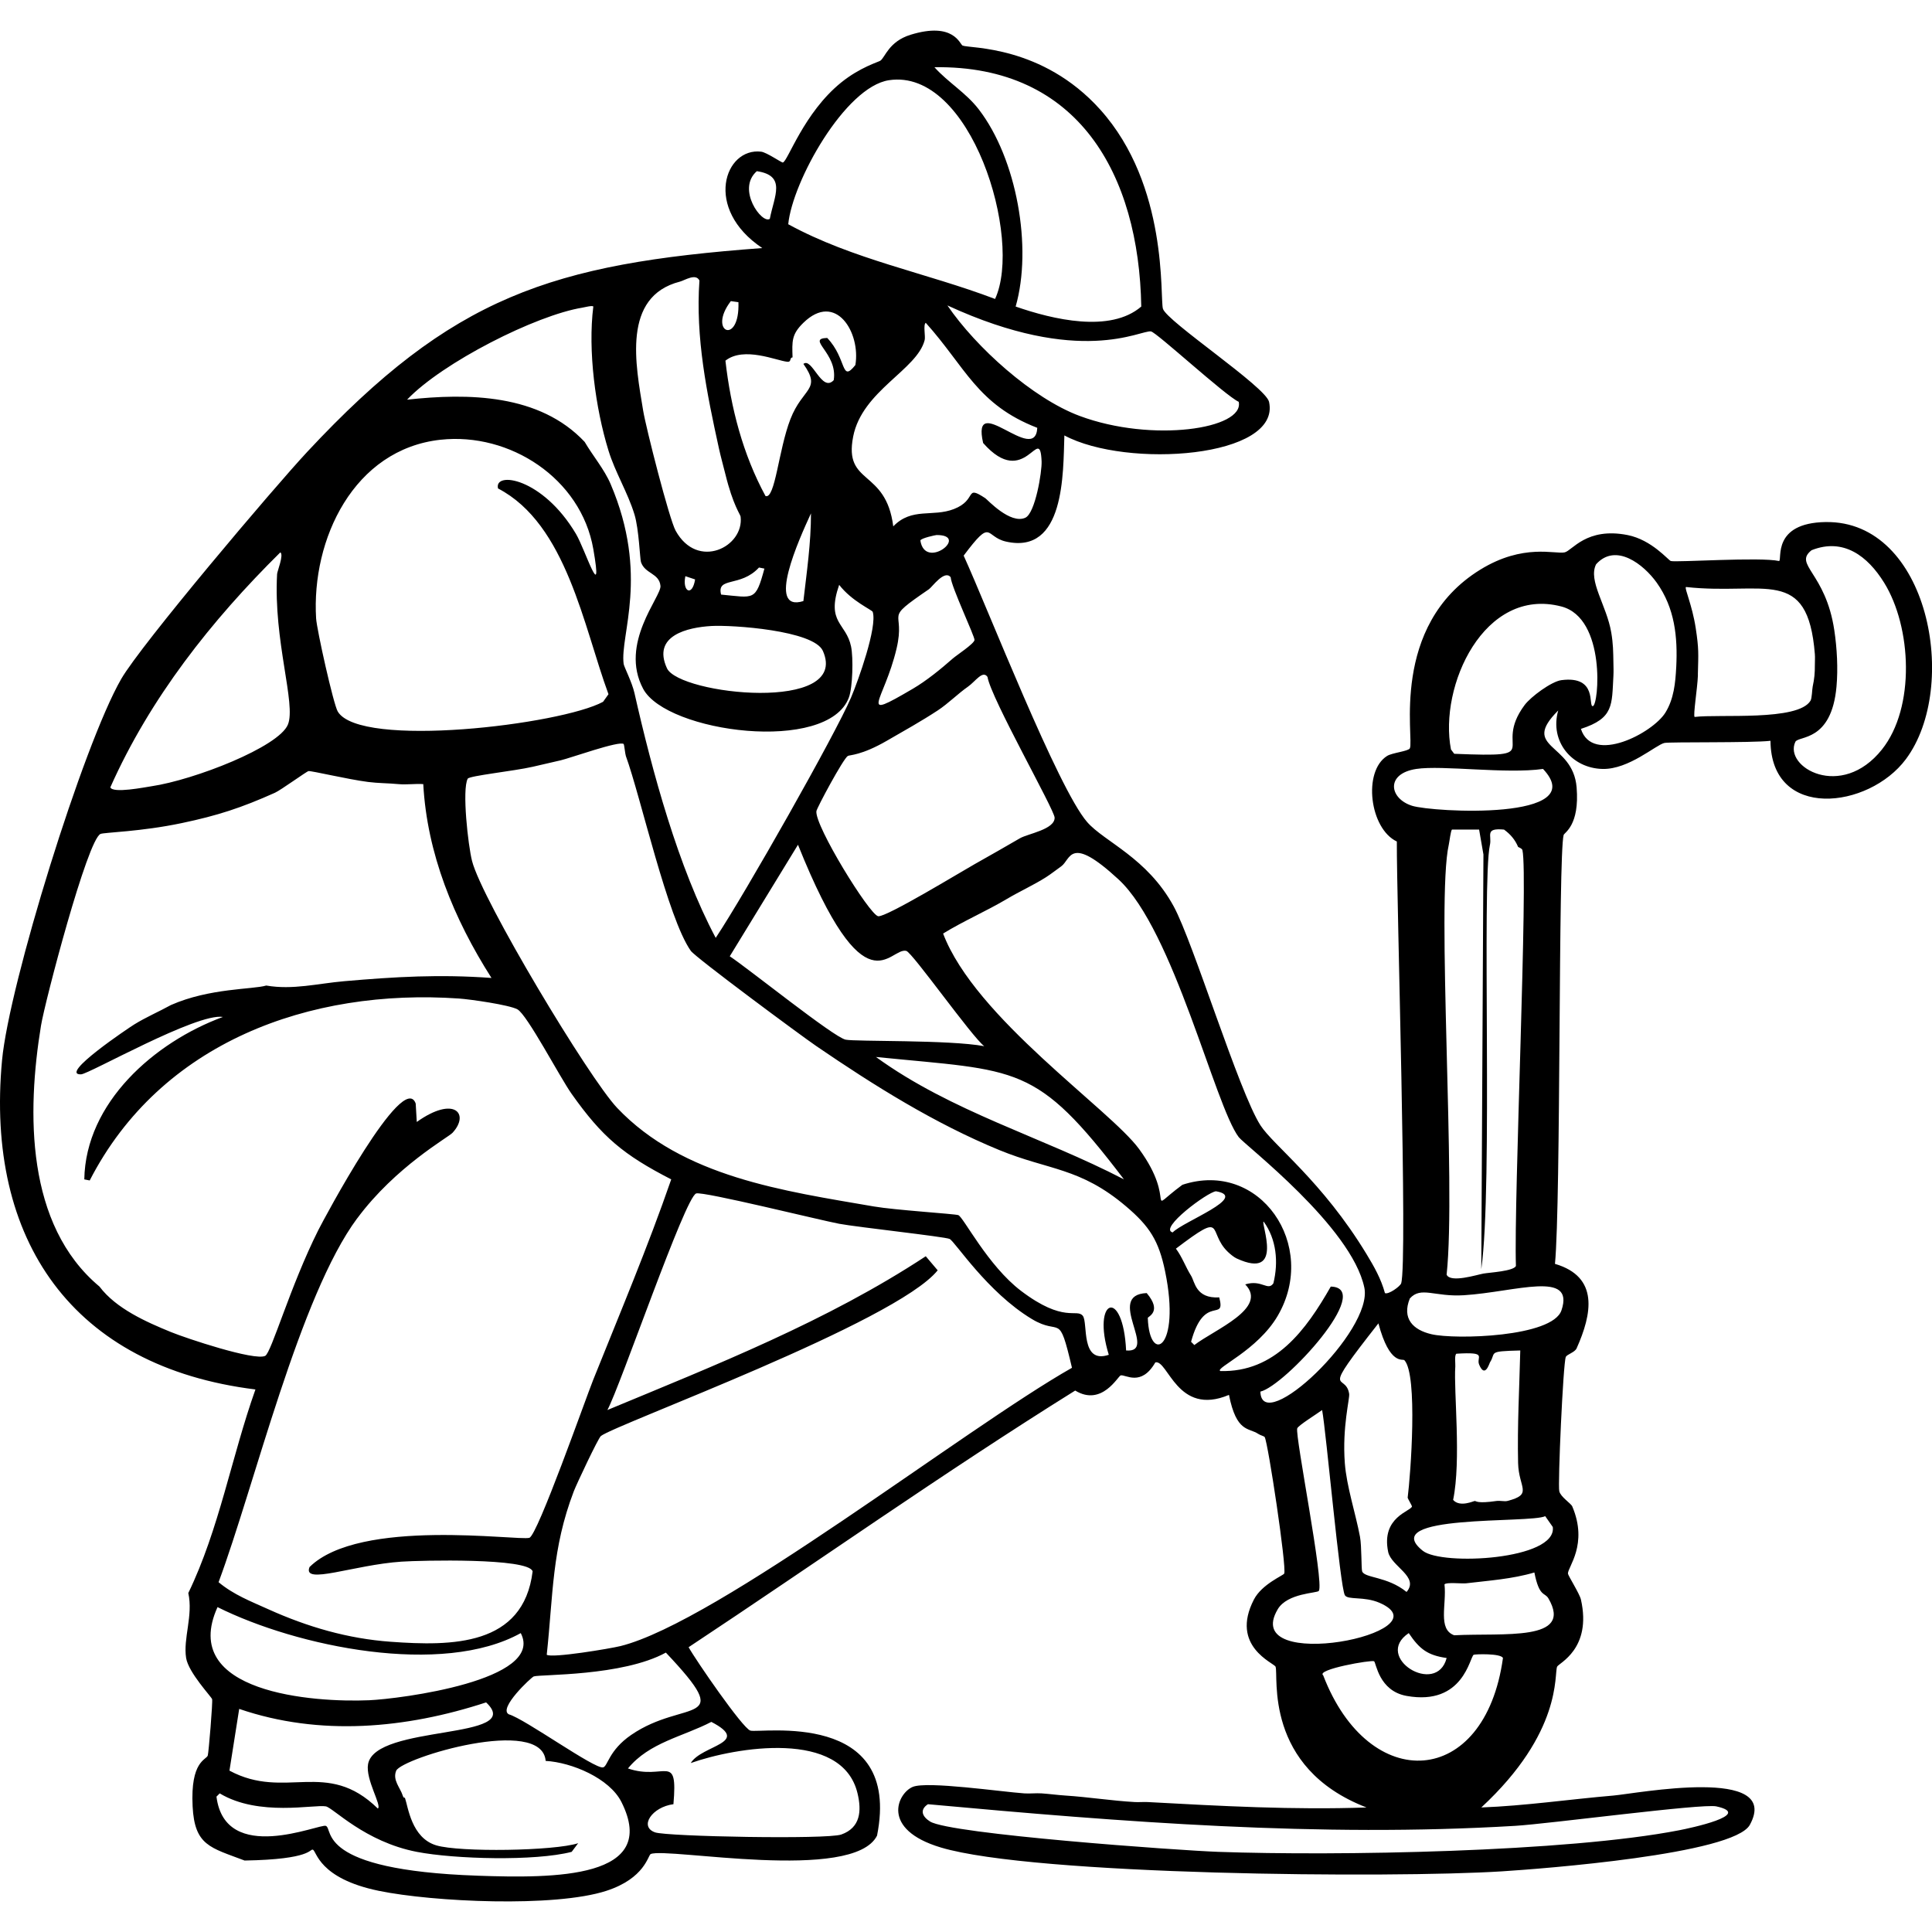 <?xml version="1.0" encoding="UTF-8"?>
<svg xmlns="http://www.w3.org/2000/svg" id="Layer_2" viewBox="0 0 1200 1200">
  <defs>
    <style>.cls-1{fill:#000;}.cls-1,.cls-2{stroke-width:0px;}.cls-2{fill:none;}</style>
  </defs>
  <g id="Layer_1-2">
    <path class="cls-1" d="M1133.95,324.25c-33.54.53-26.88,23.45-28.92,24.21-11.66-2.62-64.03.94-67.26,0-1.53-.44-11.83-13.18-26.91-16.14-25.5-5.01-34.33,9.7-39.01,10.76-5.82,1.32-25.64-5.78-52.46,10.76-56.52,34.86-40.86,105.39-43.72,110.98-.92,1.81-10.98,2.73-14.12,4.71-15.23,9.58-10.8,45.22,6.05,53.14-.18,36.62,6.8,261.33,2.69,274.43-.59,1.87-7.91,7.16-10.09,6.05-2.36-8.8-6.75-16.5-11.43-24.21-27.55-45.4-57.92-67.54-65.92-80.04-13.44-21.02-41.64-113.47-53.81-135.87-16.49-30.36-43.06-40.1-53.81-52.46-18.21-20.95-61.6-132.36-76.68-165.46,17.94-23.92,13.01-11.75,26.23-8.74,36.69,8.35,35.53-42.49,36.32-65.92,38.81,20.77,134.77,13.92,127.13-20.85-2.06-9.37-63.65-50.04-65.92-57.85-1.95-6.71,3.61-76.41-39.01-123.76-36.02-40.02-80.96-37.83-85.42-39.68-1.67-.69-5.4-15-32.29-6.73-13.62,4.19-15.84,14.16-18.83,16.14-1.16.77-12.59,4.09-24.21,13.45-23.34,18.79-33.28,49.17-36.32,49.77-.74.15-10.04-6.31-13.45-6.73-22.61-2.75-36.07,35.28.67,59.86-131.14,9.75-192.46,29.95-282.5,126.45-20.93,22.43-103.3,119.73-115.69,141.25C51.6,462.87,5.67,611.42,1.27,658.54c-10.46,111.96,43.94,190.44,157.39,204.48-14.84,41.74-22.51,86.8-41.7,126.45,3.11,13.97-3.31,28.22-1.35,40.36,1.47,9.09,15.73,24.1,16.14,25.56.47,1.69-2.16,33.31-2.69,34.98-.91,2.83-10.86,3.27-9.42,31.61,1.24,24.4,10.98,25.54,32.29,33.63,41.94-.7,40.29-7.35,42.38-6.73,2.4.72,3.4,17.83,41.03,25.56,33.7,6.92,109.15,10.42,141.25,0,24.07-7.81,25.88-22.15,27.58-22.87,10.13-4.3,125.86,17.91,140.58-11.43,15.65-78.71-72.7-63.39-78.7-65.24-4.81-1.48-33.98-43.89-38.34-51.79,79.48-52.59,158.68-108.62,240.12-159.41,16.56,10.12,26.61-9.02,28.25-9.42,2.95-.71,12.72,7.25,21.52-8.07,7.88-1.91,13.53,33.79,45.74,20.18,4.66,23.61,12.37,20.29,18.16,24.21,1.4.95,3.68,1.39,4.04,2.02,2.1,3.73,13.72,80.78,12.11,84.75-.47,1.15-13.88,6.54-18.83,16.14-14.98,29.06,12.54,39.39,13.45,41.7,2.05,5.23-7.84,62.62,56.5,87.44-45.26,1.61-90.66-.89-135.87-3.36-2.68-.15-5.4.15-8.07,0-14.29-.81-28.77-3.11-43.05-4.04-4.95-.32-9.97-1.02-14.8-1.35-3.56-.24-7.2.24-10.76,0-14.27-.98-60.31-7.73-69.28-4.04-9.35,3.85-20.33,26.37,17.49,37.67,57.94,17.31,280.15,19.14,348.42,14.8,24.56-1.56,144.05-10.59,154.03-28.92,20.04-36.81-70.5-19.38-84.75-18.16-27.36,2.33-54.58,6.35-82.06,7.4,50.46-46.81,45.14-82.72,47.08-87.44.9-2.19,21.72-10.95,14.8-41.7-.81-3.62-8.03-14.93-8.07-16.14-.15-4.04,12.69-18.14,2.69-41.7-.81-1.91-7.19-5.81-8.07-9.42-1-4.06,2.4-79.56,4.04-83.4.72-1.68,5.57-2.8,6.73-5.38,9.51-21.26,14.11-44.39-13.45-52.46,3.77-39.43,1.98-253.48,5.38-266.36.41-1.55,10.01-5.87,8.07-29.6-2.29-28.05-35.31-23.9-11.43-47.76-5.49,19.22,8.55,35.93,27.58,36.32,16.26.34,32.99-14.89,38.34-16.14,3.21-.75,54.08.03,65.92-1.34.4,49.55,60.97,42.4,84.08,11.43,33.65-45.1,14.19-148.31-49.77-147.3ZM856.16,821.98c7.02,26.36,15.13,21.78,16.14,22.87,8.44,9.13,3.87,71.07,2.02,85.42-.04.3,2.75,5.09,2.69,5.38-.57,3.07-19.3,6.52-14.8,28.25,1.88,9.08,19.58,15.46,11.43,24.89-12.07-9.79-26-8.53-27.58-12.78-.59-1.58-.25-15.68-1.35-21.52-2.73-14.58-8.32-31.19-9.42-45.74-1.69-22.43,3.16-40.09,2.69-43.05-2.24-14.02-18.92,3.49,18.16-43.72ZM903.92,848.89c.13-1.89-.65-7.14.67-8.07,19.84-1.24,12.18,2,14.12,6.73,3.64,8.86,6.39-.83,6.73-1.35,4.08-6.32-2.01-6.85,18.83-7.4-.57,23.33-1.89,46.59-1.35,69.95.36,15.5,9.53,19.39-6.73,23.54-1.66.42-4.54-.32-6.73,0-12.05,1.74-12.49.02-13.45,0-.67-.02-9.24,4.13-13.45-.67,5.1-24.63.31-67.57,1.34-82.73ZM959.75,941.71q2.35,3.36,4.71,6.73c2.73,20.4-68.85,24.23-80.71,14.8-28.97-23.03,66.71-16.87,76.01-21.52ZM898.54,1029.82c-6.24,24.06-45.93-.51-23.54-15.47,6.64,9.86,11.61,13.78,23.54,15.47ZM613.35,420.43c2.13,13.2,41.64,82.6,41.7,87.44.1,7.33-16.59,9.94-21.52,12.78-9.5,5.48-18.66,10.78-28.25,16.14-7.83,4.37-55.12,33.21-59.86,32.29-5.46-1.06-39.45-56.2-38.34-65.24.24-1.96,16.59-32.49,19.51-34.3,1.1-.69,8.32-.24,24.21-9.42,10.55-6.09,21.43-12.15,31.61-18.83,6.55-4.3,12.39-10.29,18.83-14.8,4.59-3.21,9.11-10.43,12.11-6.05ZM525.24,645.76c-7.51-1.57-60.22-44.05-71.97-51.79q21.19-34.64,42.37-69.28c42.09,104.99,56.8,63.41,67.26,65.92,3.72.89,40.65,53.25,48.43,59.19-21.66-4.04-80.03-2.77-86.09-4.04ZM698.1,732.52c-50.75-26.38-107-41.87-154.03-76.01,88.92,8.94,98.96,3.64,154.03,76.01ZM605.28,397.56c-.36,2.37-11.13,9.39-13.45,11.43-7.51,6.6-16.29,13.79-24.89,18.83-35.08,20.55-17.95,8.23-10.09-24.89,6.02-25.37-9.54-16.63,20.18-36.99,1.9-1.3,9.63-12.29,13.45-7.4.43,6.07,15.11,36.95,14.8,39.01ZM571.65,335.68c.58-1.49,9.56-3.36,10.09-3.36,20.85-.08-7.2,22.33-10.09,3.36ZM636.89,321.56c-9.4,4.32-23.68-11.32-24.89-12.11-13.15-8.63-4.66.94-19.51,6.73-13.21,5.15-26.15-1.21-37.67,10.76-4.58-36.1-30.93-25.24-24.89-55.83,5.63-28.5,39.66-41.32,44.39-59.86.6-2.36-1.02-9.46.67-10.76,24.74,27.54,31.98,50.8,69.28,65.24-1.15,23.76-41.21-23.92-33.63,9.42,26.24,29.83,35.26-13.06,36.32,11.43.27,6.32-3.92,32.14-10.09,34.98ZM714.91,205.86c3.45.54,46.07,39.83,54.48,43.72,3.66,16.8-53.77,25.57-98.87,8.74-29.12-10.86-64.45-42.66-82.06-68.61,82.69,38.13,119.99,15.13,126.45,16.14ZM708.86,190.4c-19.23,16.56-54.91,8.04-78.02,0,10.53-36.78.66-91.77-22.87-122.42-7.99-10.41-18.98-16.67-27.58-26.23,89.52-1.34,127.04,66.76,128.47,148.65ZM552.14,49.82c50.95-7.75,83.26,98.25,65.92,135.87-42.59-16.2-88.26-24.45-128.47-46.41,2.59-26.61,35.32-85.31,62.55-89.46ZM470.08,106.32c18.55,2.75,10.79,15.42,8.07,29.59-4.79,3.53-20.92-18.37-8.07-29.59ZM488.91,224.7c2.98.29,1.24-2.61,3.36-2.69-.31-10.05-.7-14.29,6.73-21.52,20.18-19.66,35.68,6.21,32.29,26.23-9.1,11.41-5.11-3.84-17.49-16.82-13.44.44,6.75,9.42,4.04,26.23-7.46,8.01-13.46-14.5-18.83-10.09,11.49,16.27-.41,14.55-8.07,34.3-7.42,19.15-9.45,49.91-15.47,47.76-14.08-25.96-21.56-54.83-24.89-84.08,11.47-9.06,31.88.05,38.34.67ZM441.83,388.82c12.79-.74,63.61,2.68,69.28,15.47,17.15,38.71-89.28,27.25-96.86,10.76-9.36-20.37,12.98-25.38,27.58-26.23ZM425.69,357.88q3.03,1.01,6.05,2.02c-1.77,11.02-8.06,7.54-6.05-2.02ZM471.43,352.5q1.68.34,3.36.67c-5.55,20.43-6.25,18.08-26.9,16.14-2.89-11.31,12.06-4.33,23.54-16.82ZM503.71,318.86c.04,18.25-2.63,36.5-4.71,54.48-23.44,7.34-2.63-38.53,4.71-54.48ZM453.94,187.03q2.35.34,4.71.67c.97,27.33-19.49,18.62-4.71-.67ZM422.32,174.92c2.87-.73,9.86-5.4,12.11-.67-2.5,35.56,4.56,69.81,12.11,104.26,1.2,5.5,2.7,10.71,4.04,16.14,4.72,19.21,9.25,24.85,9.42,26.23,2.32,18.75-26.7,33.49-40.36,8.74-3.95-7.15-18.43-63.92-20.18-74.66-4.61-28.22-13.34-70.79,22.87-80.04ZM361.79,191.07c1.22-.2,6.29-1.52,6.73-.67-3.46,27.39,1.3,63.12,9.42,89.46,4.21,13.67,11.93,25.91,16.14,39.68,2.81,9.2,3.38,27.65,4.04,29.59,2.49,7.38,11.36,6.78,12.11,14.8.62,6.63-25.79,35.7-10.76,63.9,14.51,27.24,114.81,40.46,127.8,5.38,2.34-6.33,2.8-24.56,1.35-31.61-3.07-14.91-15.64-14.52-7.4-38.34,7.93,10.26,20.45,15.54,20.85,16.81,2.93,9.34-9.03,42.7-13.45,53.14-9.51,22.44-65.81,121.88-84.08,149.32-23.22-43.62-39.47-103.39-50.45-152.01-1.57-6.95-6.46-16.22-6.73-18.16-2.42-17.72,16.03-55.07-8.07-111.65-3.93-9.22-11.08-17.59-16.14-26.23-28.03-29.83-72.31-30.41-110.31-26.23,21.95-23.08,80.09-52.51,108.96-57.17ZM273.68,273.13c42.88-4.68,87.2,23.94,94.84,67.93,6.3,36.32-5.1.12-10.76-9.42-20.81-35.07-51.06-39.12-48.43-28.25,42.58,22.15,53.18,85.97,68.61,127.8q-1.68,2.35-3.36,4.71c-26.01,14.19-150.93,29.25-164.79,6.05-2.69-4.5-13.03-50.92-13.45-57.85-2.97-49.06,23.31-105.08,77.35-110.98ZM174.13,343.08c2.27,1.51-1.92,11.63-2.02,13.45-2.33,41.6,11.89,80.75,6.73,93.49-5.65,13.93-58.14,34.39-84.75,38.34-4.13.61-24.02,4.6-25.56.67,24.7-55.44,62.68-103.55,105.6-145.96ZM221.88,756.74c23.95-32.26,56.48-50.2,59.19-53.14,10.91-11.8,1.07-23.31-22.2-6.73q-.34-5.72-.67-11.43c-7.53-21.32-57.25,72.14-60.54,78.7-17.48,34.88-29.14,76.18-32.96,78.02-6.66,3.21-49.06-10.93-58.52-14.8-15.31-6.26-34.08-14.55-44.39-28.25-45.83-38.29-45.14-108.21-36.32-162.1,2.42-14.8,28.85-115.68,36.99-119.05,2.35-.97,25.08-1.38,50.45-6.73,22.38-4.71,36.93-9.47,57.85-18.83,3.69-1.65,19.63-13.25,20.85-13.45,1.86-.3,24.14,5.08,36.99,6.73,6.36.82,12.56.74,18.83,1.34,5.07.49,10.37-.35,15.47,0,2.34,43.05,18.9,83.59,42.37,120.4-32.32-2.34-59.48-.76-91.48,2.02-16.38,1.42-31.92,5.55-48.43,2.69-8.04,2.46-35.19,1.51-59.19,12.11-7.57,4.18-15.48,7.52-22.87,12.11-3.12,1.93-47.19,31.42-32.96,30.94,4.98-.17,71.88-38.3,88.11-35.65-42.68,15.73-85.31,53.26-86.09,100.89q1.68.34,3.36.67c44.15-85.93,136.75-119.41,229.36-113,6.83.47,31.2,3.92,36.32,6.73,6.04,3.31,26.36,42.19,33.63,52.46,19.04,26.91,32.15,37.84,61.88,53.14-14.56,42.11-31.87,83.1-48.43,124.43-4.7,11.72-34.61,96.7-39.68,98.2-6.78,2.01-105.4-12.61-136.54,18.16-4.65,11.41,27.42-1.37,57.17-3.36,11.66-.78,79.04-2.46,81.39,6.05-5.71,46.52-50.21,46.45-88.11,43.72-26.71-1.92-51.74-9.23-76.01-20.18-10.92-4.93-21.56-9-30.94-16.82,22.35-60.11,50.35-177.86,86.09-226ZM135.12,998.21c49.45,24.68,139.48,43.23,188.33,16.14,15.29,29.34-75.29,40.89-94.17,41.7-34.45,1.49-118.37-4.53-94.17-57.85ZM234.67,1123.31c-31.89-31.24-57.38-4.86-92.15-23.54q3.03-19.17,6.05-38.34c50.16,17.18,103.62,12.24,153.36-4.04,25.2,23.56-68.84,13.32-73.32,38.34-1.71,9.55,8.82,25.98,6.05,27.58ZM296.55,1165.02c-100.81-3.48-89.28-29.03-94.17-30.94-3.84-1.5-62.52,24.6-67.93-18.16q1.01-1.01,2.02-2.02c24.3,14.61,58.77,6.71,65.92,8.07,4.58.88,24.19,22.01,56.5,28.25,23.52,4.54,73.37,5.89,96.18,0q2.02-2.69,4.04-5.38c-14.61,4.82-73.53,5.72-88.11,1.35-15.49-4.65-17.49-23.87-19.51-29.6-.03-.09-.75.55-1.35-1.34-1.52-4.88-6.48-9.62-4.04-15.47,3.77-7.98,90.55-34.25,92.82-6.05,16.12.9,39.64,10.73,47.08,25.56,23.91,47.64-41.42,47.4-89.46,45.74ZM429.05,1095.06c27.82-9.82,94.05-21.14,103.58,18.83,2.59,10.85,1.89,21.31-10.09,25.56-8.89,3.15-108.33,1.27-115.69-1.34-10.11-3.59-1.8-15.78,11.43-17.49,2.83-32.83-5.39-14.39-28.25-22.2,13.2-16.18,34.21-19.76,51.79-28.92,25.36,13.16-6.01,14.36-12.78,25.56ZM392.06,1077.58c-14.06,9.65-14.53,19.56-17.49,20.18-5.34,1.11-48.69-30.2-58.52-32.96-6.86-3.58,14-23.04,15.47-23.54,3.97-1.36,55.06,0,82.06-14.8,44.27,46.87,11.88,28.21-21.52,51.12ZM385.33,1022.42c-6.25,1.55-42.59,7.62-45.74,5.38,4.05-37.61,3.12-65.75,16.82-101.57,1.67-4.35,15.13-32.97,16.82-34.3,9.18-7.24,183.2-70.64,209.18-102.91q-3.7-4.37-7.4-8.74c-61.36,40.34-130.18,67.43-197.75,95.51,8.02-14.76,48.24-132.27,55.15-134.52,4.32-1.41,77.04,16.63,88.79,18.83,11.26,2.11,65.45,8,68.61,9.42,3.27,1.46,23.28,33.01,51.12,49.77,18.29,11.01,16.48-5.52,24.89,30.27-65.97,37.35-220.07,157.88-280.48,172.86ZM712.9,818.62c-.03-.89,9.24-3.8-.67-15.47-26.07,1.16,7.58,37.38-12.78,35.65-1.91-39.52-21.55-32.18-10.76,2.69-17.79,6.01-12.76-19.99-16.14-24.21-3.84-4.8-11.61,4.8-38.34-15.47-20.7-15.7-35.92-46.09-39.01-47.08-2.51-.81-39.34-3.11-52.46-5.38-55.82-9.64-118.53-18.16-159.41-61.21-17.49-18.42-83.93-129.09-90.13-153.36-2.45-9.58-6.33-44.34-2.69-51.12.98-1.82,28.83-4.75,40.36-7.4,5.83-1.34,11.66-2.7,17.49-4.04,5.7-1.31,36.56-12.38,39.01-10.09.36.34.95,6.32,1.35,7.4,9.29,25.55,25.95,100.74,40.36,121.07,2.91,4.11,68.07,52.39,78.02,59.19,35.8,24.47,73.49,48.06,113.67,64.57,30.63,12.58,50.08,10.66,78.7,34.98,14.53,12.34,20.27,21.22,24.21,40.36,10,48.47-9.76,58.11-10.76,28.92ZM755.27,739.92c20.63,3.54-20.37,18.74-26.9,25.56-9.02-2.27,21.8-25.2,26.9-25.56ZM741.82,835.43l-2.02-2.02c8.21-30.49,21.68-11.48,17.49-27.58-14.69.84-15.15-9.75-17.49-13.45-3.37-5.34-5.55-11.7-9.42-16.82,31.72-24.07,19.13-10.6,32.29,2.02,1.32,1.27,3.7,3.26,5.38,4.04,30.09,13.89,14.76-22.35,16.82-22.87,8,10.97,9.28,25.24,6.05,38.34-3.49,5.06-7.15-2.54-17.49.67,14.48,14.79-19.05,28.03-31.61,37.67ZM782.85,864.36c15.17-3.54,71.26-64.58,43.72-65.24-15.3,26.85-34.54,53.39-68.61,52.46-3.58-1.83,23.06-12.74,35.65-34.3,25.53-43.72-11.06-97.23-59.19-81.39-24.71,18.3-2.38,11.38-26.9-22.2-18.06-24.72-101.87-81.39-121.74-133.85,12.79-7.86,26.81-13.87,39.68-21.52,7.9-4.69,16.49-8.55,24.21-13.45,3.14-1.99,6.32-4.56,9.42-6.73,6.16-4.3,5.02-20.21,35.65,8.07,34.32,31.69,59.84,140.54,74.66,160.08,3.72,4.91,70.08,55.57,78.02,93.49,5.64,26.91-63.94,92.72-64.57,64.57ZM793.61,999.55c6.03-10.18,24.67-9.96,25.56-11.43,3.3-5.47-14.77-95.98-13.45-100.89.48-1.79,12.72-9.32,15.47-11.43,2.54,13.52,11.12,110.06,14.13,115.02,1.9,3.13,11.9.53,21.52,4.71,42.76,18.59-87.21,44.53-63.23,4.04ZM940.91,1134.08c21.31-1.27,116.41-14,125.11-12.11,23.75,5.18-17.06,13.67-22.87,14.8-70.05,13.65-213.13,16.05-286.53,13.45-24.52-.87-166.3-11.02-178.92-18.83-4.68-2.9-6.8-7.16-1.35-10.76,120.77,11.07,243.23,20.71,364.56,13.45ZM821.86,1040.58c-4.75-3.67,30.17-9.74,31.61-8.74,1.29.89,2.92,18.42,20.18,21.52,35.42,6.37,39.25-24.41,41.7-25.56.83-.39,16.83-.96,18.16,2.02-11.18,80.99-83.15,85.07-111.65,10.76ZM903.25,1015.7c-10.41-3.71-4.63-19.15-6.05-31.61,1.06-1.5,10.88-.36,13.45-.67,14.16-1.71,28.61-2.64,42.38-6.73,3.06,15.51,6.43,12.17,8.74,16.14,15.65,26.94-27.86,21.27-58.52,22.87ZM969.83,813.91c-5.61,16.58-65.84,18.25-80.71,14.8-11.5-2.67-18.5-9.74-13.45-22.2,6.94-7.75,15.27-.86,33.63-2.02,31.98-2.02,69.06-15.76,60.54,9.42ZM925.44,524.69c1.23-5.75-3.42-10.56,8.74-9.42,3.92,2.84,6.85,6.22,8.74,10.76.06.15,2.42.85,2.69,2.02,3.65,15.59-5.43,217.32-4.04,258.28-1.55,3.26-16.37,4.03-20.18,4.71-4,.71-20.51,5.99-22.87.67,6.04-55.73-6.53-231.97,1.34-267.03.44-1.98,1.22-8.93,2.02-9.42h16.82q1.35,7.74,2.69,15.47-.67,128.81-1.34,257.61c7.32-52,.18-239.33,5.38-263.67ZM877.01,500.47c-14.12-4.49-16.58-19.95,2.69-22.87,16.18-2.45,55.88,3.27,78.7,0,30.46,32.35-68.6,26.93-81.39,22.87ZM969.83,422.45c-6.16.79-19.03,10.31-22.87,15.47-20.74,27.88,15.07,32.69-43.72,30.27q-1.01-1.35-2.02-2.69c-7.63-39.17,20.52-101.38,68.61-88.79,27.9,7.31,23.19,61.39,19.51,61.88-3.07.41,3.25-19.08-19.51-16.14ZM1041.13,414.38c-.5,9.76-1.44,19.71-6.73,28.25-7.87,12.71-45.42,32.36-52.46,10.09,20.55-6.62,19.15-14.84,20.18-32.96.15-2.65.05-5.41,0-8.07-.13-7.09-.14-11.69-1.34-18.83-2.86-16.91-14.55-32.16-9.42-42.37,12.22-13.62,29.6.11,37.67,11.43,11.22,15.75,13.06,33.73,12.11,52.46ZM1052.57,445.32c-1.06-.75,1.74-17.98,2.02-25.56.02-.45-.01-.9,0-1.35.31-12.55.64-15.24-1.34-28.25-2.24-14.66-7.22-24.95-6.05-25.56,48.67,5.36,75.65-13.52,80.04,41.7.18,2.2-.01,4.51,0,6.73.03,5.1-.28,8.42-1.35,13.45-.39,1.84-.42,7.2-1.35,8.74-7.68,12.84-56.67,8.2-71.97,10.09ZM1168.93,465.5c-25.32,31.77-61.2,10.9-53.81-4.71,1.88-3.96,22.44.23,25.56-34.3,1.01-11.17.32-23.85-1.35-34.98-5.39-36.1-25.6-40.71-14.12-49.77,19.78-7.85,34.83,3.66,45.06,20.18,17.09,27.58,19.47,77.47-1.35,103.58Z"></path>
    <rect class="cls-2" x="0" width="1200" height="1200"></rect>
  </g>
</svg>
